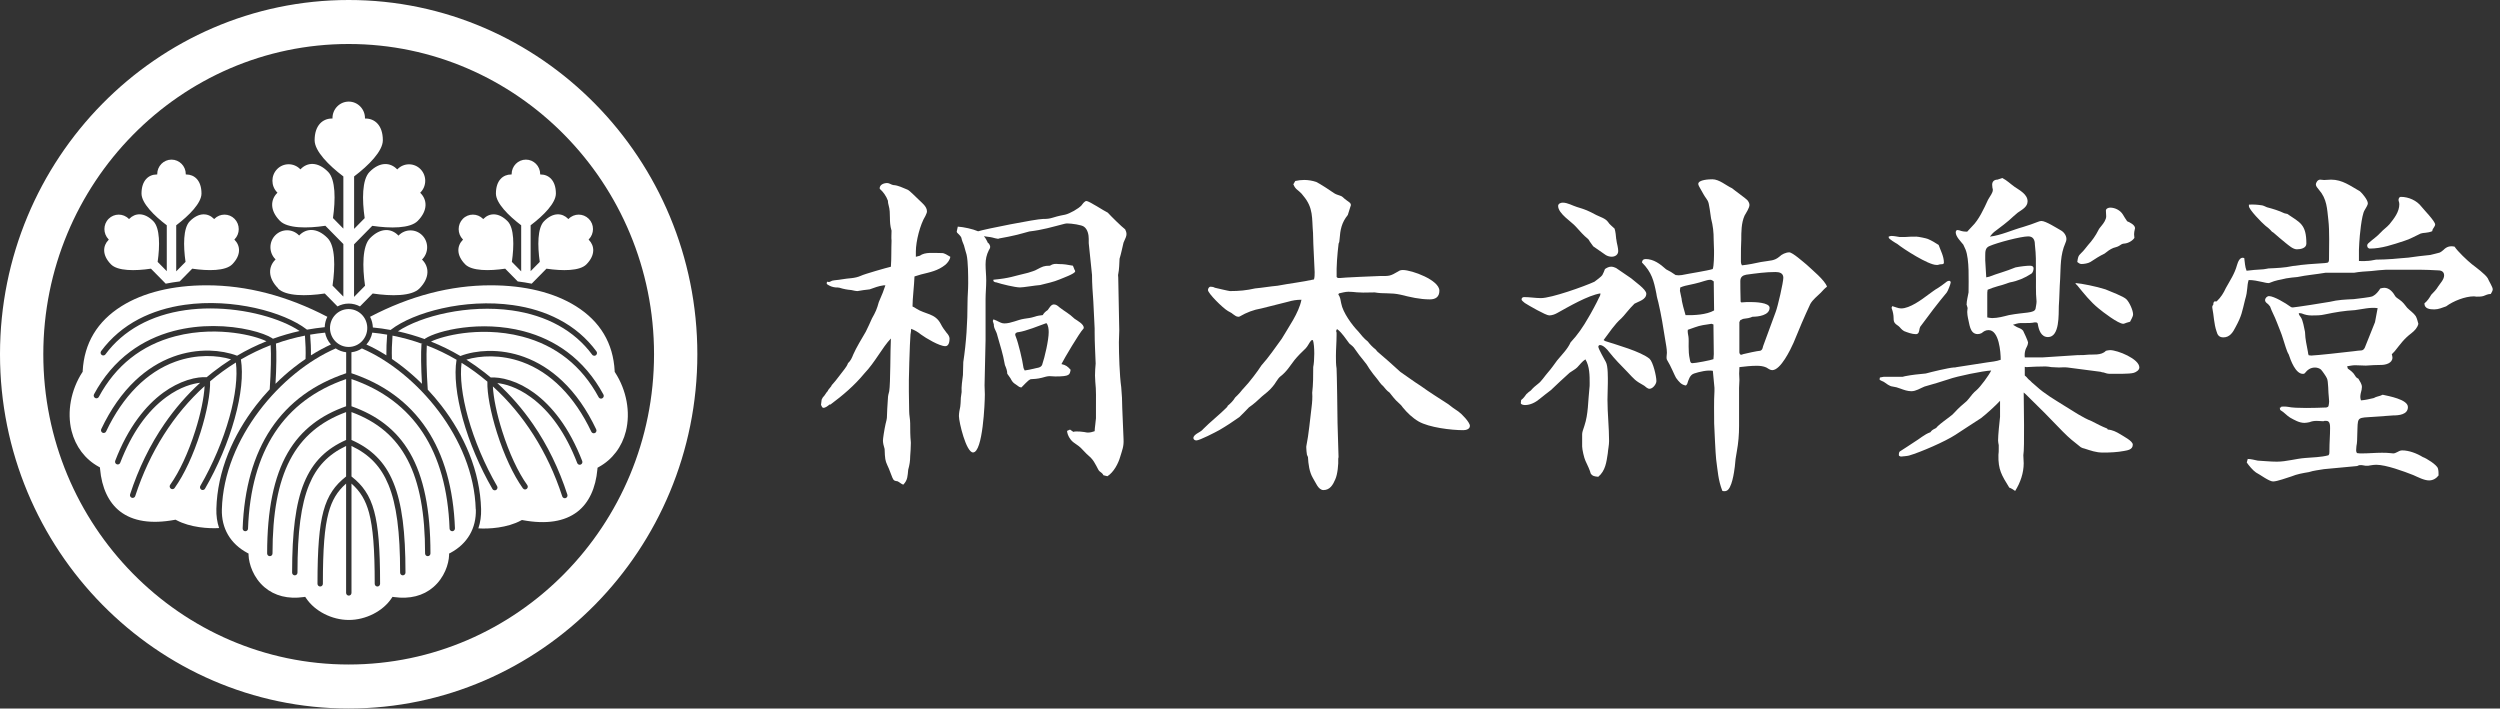 <svg width="247" height="70" viewBox="0 0 247 70" fill="none" xmlns="http://www.w3.org/2000/svg">
<rect x="0" y="0" width="247" height="70" fill="#333333" stroke="none"/>
<path d="M81.186 39.473L81.286 39.275C81.416 39.143 81.51 39.011 81.611 38.849C81.64 38.783 81.711 38.718 81.77 38.651L81.835 38.52L82.13 38.154C82.159 38.052 82.23 37.986 82.289 37.926C82.578 37.626 83.163 36.805 83.458 36.445C83.588 36.277 83.717 36.079 83.782 35.881C84.042 35.653 84.172 35.354 84.302 35.024C84.591 34.364 85.146 33.441 85.535 32.781C85.765 32.319 85.96 31.894 86.149 31.462C86.503 30.838 86.639 30.539 86.828 29.843C86.957 29.543 87.087 29.22 87.217 28.92C87.317 28.686 87.377 28.422 87.477 28.194H87.282C86.798 28.26 86.373 28.428 85.919 28.59C85.529 28.626 85.104 28.692 84.721 28.758C84.526 28.758 84.302 28.692 84.107 28.656C83.717 28.626 83.328 28.554 82.938 28.428C82.844 28.398 82.649 28.398 82.549 28.398C82.224 28.362 81.994 28.266 81.734 28.098C81.734 28.062 81.669 28.032 81.669 27.996C81.669 27.93 81.705 27.894 81.734 27.828C81.77 27.828 81.835 27.864 81.894 27.864C81.994 27.864 82.124 27.762 82.218 27.732C82.508 27.666 82.832 27.666 83.157 27.601C83.835 27.469 84.42 27.535 85.069 27.241C85.394 27.079 87.601 26.449 88.02 26.353C88.085 25.496 88.049 24.638 88.085 23.781C88.049 23.451 88.085 23.121 88.085 22.791C87.79 21.838 88.049 21.142 87.79 20.255C87.754 20.123 87.725 19.991 87.725 19.829C87.565 19.368 87.235 18.942 87.011 18.744C86.946 18.708 86.91 18.642 86.91 18.612C86.91 18.252 87.3 18.084 87.66 18.084C87.855 18.084 88.049 18.246 88.244 18.282C88.793 18.318 89.153 18.546 89.672 18.744C89.903 18.846 90.546 19.536 90.776 19.733C91.065 20.027 91.585 20.393 91.585 20.885C91.585 21.047 91.484 21.178 91.425 21.346C90.906 22.174 90.487 23.853 90.487 24.842V25.37L90.876 25.268C91.396 24.872 92.269 25.004 93.084 25.004C93.308 25.004 93.603 25.202 93.827 25.334L93.892 25.37C93.857 25.664 93.632 25.963 93.402 26.161C92.659 26.755 91.909 26.887 91 27.115C90.805 27.181 90.581 27.247 90.351 27.313C90.322 28.17 90.156 29.519 90.156 30.281C90.286 30.347 90.381 30.383 90.51 30.479C91.419 31.072 92.393 30.94 92.942 31.996C93.107 32.325 93.296 32.589 93.526 32.883C93.656 33.015 93.816 33.249 93.816 33.441C93.816 33.741 93.751 34.202 93.396 34.202C92.812 34.202 91.484 33.411 90.994 33.051C90.67 32.787 90.381 32.625 90.021 32.487C90.021 32.685 89.991 32.853 89.956 33.051C89.891 33.675 89.761 37.896 89.796 38.688C89.796 39.413 89.826 39.875 89.826 40.636C89.826 41.032 89.926 41.428 89.926 41.824C89.926 42.447 89.926 43.077 89.991 43.7V43.802C89.991 44.228 89.956 44.66 89.926 45.086C89.926 45.547 89.861 45.943 89.731 46.405C89.666 46.998 89.696 47.43 89.242 47.886C89.141 47.856 89.047 47.784 88.952 47.724C88.887 47.658 88.787 47.622 88.693 47.556C88.563 47.526 88.398 47.526 88.303 47.424C88.238 47.358 88.108 47.094 88.014 46.8C87.884 46.435 87.754 46.141 87.66 45.943C87.465 45.517 87.43 45.319 87.4 44.36C87.3 44.06 87.235 43.736 87.235 43.532C87.235 43.329 87.365 42.477 87.495 41.883C87.559 41.656 87.624 41.356 87.624 41.29C87.624 40.96 87.689 39.839 87.725 39.377C87.725 39.143 87.79 38.879 87.855 38.651C87.984 37.896 87.955 34.598 88.02 33.441C87.146 34.364 86.462 35.785 85.394 36.901C84.42 38.088 83.251 39.077 82.053 39.965H81.959C81.799 40.097 81.569 40.294 81.345 40.294C81.245 40.294 81.186 40.163 81.115 40.001L81.18 39.473H81.186ZM94.624 22.39C95.208 22.426 96.117 22.624 96.636 22.852C97.351 22.624 102.379 21.634 103.028 21.634C104.002 21.634 103.807 21.472 105.235 21.209C105.69 21.107 106.563 20.615 106.858 20.285C106.959 20.153 107.154 19.859 107.342 19.859C107.602 19.859 109.095 20.849 109.449 21.011C109.774 21.37 110.813 22.396 111.167 22.66C111.232 22.791 111.297 22.959 111.297 23.121C111.297 23.319 111.232 23.481 111.002 23.979C110.872 24.506 110.777 25.034 110.612 25.562C110.583 26.059 110.583 26.587 110.482 27.079C110.447 27.181 110.482 27.307 110.482 27.409L110.583 32.649C110.583 33.045 110.547 33.441 110.547 33.801C110.547 34.952 110.612 37.129 110.777 38.25C110.842 38.945 110.878 39.635 110.878 40.294L111.007 43.395C111.043 44.12 110.878 44.45 110.683 45.109C110.488 45.805 110.034 46.657 109.414 47.052L109.024 46.956C108.924 46.758 108.8 46.693 108.635 46.561C108.476 46.459 108.245 45.703 107.761 45.211C107.502 44.984 107.207 44.714 106.982 44.456C106.723 44.156 106.434 43.958 106.138 43.76C105.784 43.532 105.46 43.035 105.424 42.573L105.719 42.441L106.044 42.669C106.304 42.567 107.112 42.669 107.407 42.735H107.537C107.732 42.735 107.956 42.669 108.151 42.603C108.151 42.339 108.281 41.482 108.281 41.32V40.235C108.281 39.407 108.31 38.556 108.216 37.728C108.216 37.53 108.186 37.302 108.186 37.105C108.186 36.709 108.216 36.313 108.251 35.917C108.216 34.892 108.151 33.873 108.151 32.883V32.457C108.151 32.289 108.051 30.215 108.021 29.789C107.956 28.896 107.891 28.038 107.891 27.151C107.891 27.055 107.856 26.953 107.856 26.821L107.567 24.021V23.595C107.567 23.199 107.466 22.672 107.112 22.408C106.888 22.21 105.814 22.078 105.489 22.078C105.389 22.078 105.259 22.078 105.165 22.114C103.866 22.444 103.058 22.708 101.694 22.869C100.626 23.169 100.006 23.331 98.873 23.529C98.808 23.529 98.714 23.559 98.614 23.595C98.419 23.559 98.224 23.529 98.029 23.463C97.77 23.397 97.475 23.397 97.215 23.331C97.345 23.493 97.445 23.661 97.54 23.859C97.569 23.961 97.604 24.021 97.699 24.057C97.764 24.153 97.829 24.285 97.829 24.387C97.829 24.518 97.764 24.614 97.699 24.716C97.469 25.178 97.374 25.604 97.374 26.131C97.374 26.659 97.439 27.187 97.439 27.714C97.439 28.338 97.374 28.968 97.374 29.561V33.585L97.274 38.07C97.274 38.37 97.303 38.663 97.303 38.963C97.303 39.785 97.109 44.702 96.135 44.702C95.456 44.702 94.742 41.704 94.742 41.11C94.742 40.81 94.807 40.486 94.872 40.187C94.872 40.085 94.907 39.959 94.907 39.827C94.907 39.461 94.943 39.101 95.008 38.736C94.972 38.178 95.073 37.614 95.138 37.056C95.138 36.631 95.173 36.199 95.173 35.773C95.468 33.831 95.592 31.852 95.592 29.873C95.592 29.25 95.657 28.656 95.657 28.026C95.657 27.301 95.657 25.85 95.498 25.16C95.397 24.866 95.338 24.566 95.238 24.237C95.138 24.003 95.043 23.775 94.978 23.475C94.913 23.313 94.689 23.115 94.559 22.983L94.524 22.881L94.624 22.42V22.39ZM98.549 31.726C98.773 31.828 98.968 31.954 99.227 31.954C99.906 31.954 100.526 31.594 101.205 31.492C101.624 31.426 101.789 31.426 102.214 31.294C102.503 31.192 102.763 31.162 103.022 31.132C103.152 30.898 103.317 30.767 103.512 30.635C103.671 30.437 103.837 30.077 104.126 30.077C104.321 30.077 104.515 30.209 104.645 30.341C105.23 30.802 105.584 30.934 106.168 31.492C106.457 31.69 107.077 32.02 107.077 32.38C107.077 32.445 107.047 32.481 107.012 32.511C106.658 32.871 105.129 35.444 104.87 35.971C105.324 36.073 105.483 36.205 105.778 36.535C105.684 37.027 105.714 37.194 104.256 37.194C104.061 37.194 103.902 37.164 103.701 37.164C103.5 37.164 103.247 37.23 102.922 37.326C102.532 37.428 102.078 37.458 101.919 37.458C101.724 37.458 101.624 37.554 100.915 38.28C100.85 38.28 100.75 38.25 100.685 38.214C100.266 37.884 100.101 37.914 99.841 37.386C99.741 37.218 99.617 37.087 99.517 36.925C99.517 36.631 99.416 36.367 99.286 36.067C99.062 34.814 98.867 34.352 98.543 33.165C98.507 32.967 98.413 32.769 98.319 32.571C98.224 32.373 98.189 32.242 98.189 32.044C98.153 31.942 98.124 31.816 98.088 31.714L98.153 31.552C98.283 31.618 98.413 31.648 98.543 31.714L98.549 31.726ZM101.6 26.941C101.889 26.839 102.214 26.773 102.473 26.611C102.993 26.347 103.123 26.251 103.736 26.251C104.032 26.053 104.256 26.053 104.61 26.089C105.165 26.089 105.454 26.155 106.003 26.251C106.068 26.383 106.103 26.515 106.162 26.647C106.197 26.683 106.227 26.749 106.227 26.809C106.227 27.043 104.929 27.499 104.704 27.601C104.091 27.864 103.406 27.996 102.757 28.164C102.273 28.194 101.134 28.398 100.78 28.398C100.296 28.398 98.932 28.068 98.442 27.9C98.342 27.9 98.118 27.834 98.147 27.702V27.637C99.835 27.475 100.03 27.307 101.588 26.947L101.6 26.941ZM102.09 36.439C102.385 36.337 102.833 36.373 102.963 36.043C103.223 35.288 103.612 33.603 103.612 32.811C103.612 32.547 103.577 32.122 103.382 31.924C102.668 32.188 101.34 32.715 100.656 32.811C100.526 32.811 100.302 32.877 100.302 33.045C100.302 33.111 100.331 33.207 100.366 33.273C100.626 33.932 101.016 35.581 101.11 36.271C101.11 36.403 101.21 36.499 101.24 36.601C101.535 36.571 101.789 36.499 102.084 36.439H102.09Z" fill="white"/>
<path d="M118.822 42.441C119.601 41.65 120.474 40.99 121.253 40.199L121.289 40.097C121.418 40.001 121.548 39.869 121.678 39.737C121.808 39.605 121.938 39.437 122.032 39.275C122.192 39.107 122.386 38.946 122.516 38.778C122.675 38.58 122.805 38.418 122.971 38.25C123.39 37.824 124.299 36.637 124.623 36.109C125.367 35.282 125.986 34.358 126.636 33.471C127.285 32.35 128.324 30.934 128.583 29.615C128.093 29.615 127.71 29.681 127.255 29.813L124.629 30.473C123.85 30.605 123.165 30.869 122.487 31.264C122.457 31.294 122.386 31.294 122.327 31.294C122.133 31.294 121.973 31.132 121.808 31.03C121.678 30.899 121.483 30.833 121.324 30.731C120.805 30.431 119.347 28.98 119.347 28.656C119.347 28.524 119.447 28.326 119.607 28.326C119.766 28.326 119.896 28.356 120.026 28.428C120.155 28.458 121.418 28.758 121.519 28.758C122.428 28.758 123.142 28.692 124.015 28.494C124.759 28.428 125.473 28.296 126.222 28.23C127.421 28.002 128.625 27.87 129.823 27.607C129.888 27.379 129.888 27.145 129.888 26.881L129.758 24.111L129.728 23.026C129.598 21.544 129.793 20.555 128.754 19.332L128.595 19.134C128.436 18.966 128.27 18.834 128.076 18.672C127.946 18.54 127.845 18.372 127.781 18.21L127.975 17.881C128.27 17.815 128.56 17.779 128.849 17.779C129.238 17.779 129.657 17.845 130.047 17.977C130.342 18.109 131.505 18.864 131.829 19.098C131.989 19.2 132.183 19.26 132.384 19.326C132.484 19.362 132.579 19.392 132.644 19.458C132.939 19.752 133.257 19.919 133.387 20.051C133.488 20.183 133.488 20.279 133.423 20.411L133.163 21.239C132.549 21.994 132.419 22.69 132.349 23.643C132.349 23.745 132.319 23.805 132.319 23.907L132.254 24.069C132.124 25.154 132.03 26.276 132.059 27.367C132.124 27.433 132.154 27.469 132.254 27.469H132.384C132.419 27.433 136.114 27.271 136.309 27.271C137.283 27.271 137.318 27.301 138.156 26.809C138.286 26.707 138.451 26.677 138.61 26.677C139.484 26.677 142.211 27.667 142.211 28.722C142.211 29.346 141.821 29.579 141.272 29.579C140.269 29.579 139.325 29.352 138.386 29.118C137.383 28.89 136.698 29.052 135.825 28.89C133.812 28.956 133.977 28.824 133.228 28.824C132.903 28.824 132.579 28.926 132.29 28.986L132.225 29.088C132.419 29.352 132.449 29.645 132.514 29.981C132.673 30.869 133.582 32.122 134.202 32.751C134.497 33.111 134.751 33.441 135.14 33.741C135.364 34.041 135.624 34.304 135.919 34.532C135.984 34.598 136.02 34.664 136.079 34.73C136.858 35.39 137.601 36.049 138.351 36.739C139.029 37.201 139.679 37.692 140.363 38.124C141.272 38.784 142.181 39.341 143.09 39.935C143.414 40.199 143.739 40.433 144.093 40.66C144.388 40.858 145.226 41.716 145.226 42.075C145.226 42.405 144.837 42.501 144.577 42.501C143.379 42.501 141.201 42.237 140.163 41.644C139.549 41.284 139.029 40.786 138.575 40.229C138.475 40.061 138.315 39.929 138.185 39.803C137.831 39.503 137.572 39.143 137.277 38.778C137.017 38.61 136.858 38.382 136.663 38.154C136.374 37.926 136.208 37.596 135.949 37.297C135.884 37.231 135.494 36.739 135.299 36.439C135.105 36.109 134.945 35.875 134.745 35.648C134.42 35.252 134.16 34.922 133.871 34.496C133.741 34.268 133.517 34.1 133.316 33.939C132.927 33.441 132.602 32.883 132.118 32.523C132.053 32.553 132.018 32.626 132.018 32.685C132.018 32.745 132.018 32.817 132.053 32.853V33.117C132.053 33.813 131.989 34.502 131.989 35.162C131.989 35.588 131.989 36.019 132.053 36.415C132.083 36.745 132.148 41.194 132.148 41.788L132.248 45.152L132.219 45.319C132.248 45.847 132.154 46.867 131.924 47.364C131.699 47.892 131.404 48.419 130.755 48.419C130.236 48.419 129.976 47.628 129.716 47.232C129.362 46.639 129.262 45.847 129.227 45.158C129.197 45.092 129.162 44.996 129.126 44.93C129.097 44.702 129.061 44.468 129.061 44.24V44.108C129.321 42.825 129.415 41.536 129.581 40.253C129.646 39.755 129.681 39.263 129.646 38.802C129.746 37.974 129.746 37.087 129.746 36.265C129.876 35.672 129.905 34.191 129.716 33.597L129.551 33.627C129.327 33.891 129.227 34.184 129.002 34.418C128.648 34.748 128.188 35.21 127.899 35.57C127.444 36.163 127.12 36.721 126.506 37.189C126.211 37.416 125.986 37.944 125.727 38.208C125.432 38.574 125.048 38.868 124.688 39.161C124.269 39.557 123.874 39.923 123.39 40.253C123.095 40.583 122.776 40.876 122.451 41.206C121.802 41.668 121.153 42.093 120.474 42.489C120.12 42.687 118.527 43.515 118.202 43.515C118.043 43.515 117.907 43.413 117.907 43.281C117.907 43.083 118.102 42.951 118.231 42.855C118.426 42.723 118.65 42.627 118.816 42.459L118.822 42.441Z" fill="white"/>
<path d="M150.857 38.91C150.957 38.778 151.116 38.682 151.246 38.58C151.47 38.316 151.701 38.118 151.96 37.92C152.285 37.692 152.639 37.129 152.934 36.799C153.259 36.439 153.548 36.007 153.843 35.612C154.297 35.054 154.882 34.49 155.171 33.831C155.855 33.105 156.44 32.248 156.924 31.39C157.118 31.09 157.862 29.711 157.962 29.448C158.063 29.28 158.122 29.184 158.122 28.986C156.888 29.184 154.976 30.305 153.837 30.935C153.607 31.067 153.318 31.162 153.058 31.162C152.733 31.162 151.016 30.173 150.656 29.939C150.556 29.837 150.331 29.711 150.331 29.579C150.331 29.412 150.461 29.352 150.591 29.352C151.146 29.352 151.695 29.453 152.243 29.453C153.282 29.453 156.528 28.296 157.532 27.834C157.661 27.739 158.246 27.307 158.311 27.175C158.411 26.977 158.505 26.779 158.57 26.581C158.765 26.449 158.96 26.348 159.184 26.348C159.343 26.348 159.538 26.413 159.668 26.479C159.798 26.545 160.837 27.301 161.161 27.499C161.486 27.799 162.654 28.584 162.654 29.016C162.654 29.609 161.905 29.771 161.486 30.005C160.937 30.533 160.447 31.222 160.187 31.456C159.509 32.05 158.989 32.871 158.435 33.597L158.594 33.699C159.697 34.059 162.1 34.724 162.973 35.444C163.327 35.773 163.652 37.159 163.652 37.65C163.652 37.95 163.298 38.412 162.973 38.412C162.778 38.412 162.583 38.214 162.454 38.112C161.515 37.584 161.515 37.518 160.766 36.727C160.152 36.103 159.532 35.474 158.983 34.778C158.789 34.514 158.399 34.089 158.074 34.089C157.974 34.089 157.915 34.191 157.915 34.251C157.915 34.478 158.529 35.504 158.659 35.767C158.883 36.163 158.854 37.35 158.854 37.842C158.854 38.406 158.818 38.934 158.818 39.491C158.818 40.84 158.977 42.225 158.977 43.581C158.977 43.976 158.877 44.402 158.848 44.798C158.718 45.655 158.617 46.513 157.909 47.106C157.555 47.076 157.325 47.041 157.16 46.777C157.13 46.579 156.806 45.853 156.64 45.523C156.511 45.26 156.316 44.402 156.316 44.108V42.921C156.316 42.723 156.381 42.525 156.54 42.064C156.93 40.912 156.894 39.623 157.03 38.406C157.059 38.238 157.059 38.04 157.059 37.878C157.059 37.117 157.059 36.199 156.64 35.504C156.316 35.702 156.091 36.031 155.832 36.295C155.637 36.493 155.312 36.655 155.082 36.823C154.468 37.38 153.849 37.944 153.235 38.538C152.845 38.838 152.456 39.131 152.102 39.425C151.712 39.755 151.193 40.019 150.674 40.019C150.573 40.019 150.255 39.989 150.255 39.821L150.29 39.521C150.514 39.359 150.68 39.125 150.839 38.898L150.857 38.91ZM159.686 23.613C159.721 23.847 159.751 24.075 159.816 24.309C159.845 24.471 159.88 24.639 159.88 24.8C159.88 25.16 159.591 25.364 159.231 25.364C159.036 25.364 158.806 25.298 158.647 25.196C158.228 24.902 157.838 24.639 157.413 24.339C157.284 24.177 157.183 24.009 157.059 23.847C157.024 23.745 156.959 23.685 156.9 23.613C156.446 23.253 156.086 22.822 155.696 22.396C155.307 21.934 153.943 21.113 153.943 20.351C153.943 20.117 154.203 20.021 154.398 20.021C154.882 20.021 155.371 20.321 155.79 20.447C156.664 20.711 156.894 20.807 157.703 21.239C158.092 21.436 158.612 21.569 158.871 21.928C159.031 22.192 159.29 22.354 159.52 22.588C159.621 22.918 159.65 23.277 159.68 23.607L159.686 23.613ZM162.572 25.592C163.386 25.592 164.029 26.084 164.614 26.611C164.938 26.773 165.228 26.941 165.552 27.175C165.747 27.211 165.977 27.211 166.166 27.175C166.945 27.013 168.698 26.749 169.217 26.581C169.347 26.252 169.347 25.166 169.347 24.77C169.347 24.411 169.312 24.081 169.312 23.715C169.312 22.924 169.247 22.33 169.052 21.575C168.828 19.991 168.828 19.962 168.568 19.596C168.438 19.434 168.214 19.038 168.049 18.738C167.889 18.474 167.789 18.276 167.789 18.175C167.789 17.749 168.893 17.713 169.182 17.713C169.866 17.713 170.545 18.337 171.129 18.6C171.354 18.798 172.558 19.656 172.652 19.788C172.752 19.919 172.847 20.087 172.847 20.249C172.847 20.543 172.493 21.071 172.363 21.305C172.038 22.03 172.038 22.918 172.038 23.679C172.003 24.273 172.003 24.83 172.003 25.424V25.886C172.003 25.988 172.038 26.114 172.103 26.215C172.752 26.15 173.366 26.018 173.986 25.886C174.989 25.718 175.284 25.784 175.804 25.358C176.028 25.124 176.453 24.932 176.777 24.932C177.102 24.932 178.17 25.886 178.495 26.15C179.014 26.641 180.313 27.697 180.507 28.326C180.277 28.488 180.082 28.722 179.894 28.92C179.539 29.28 179.114 29.579 178.855 30.041C178.271 31.294 177.722 32.578 177.202 33.867C176.907 34.526 175.933 36.571 175.095 36.571C174.901 36.571 174.676 36.409 174.511 36.307C174.216 36.175 173.897 36.139 173.573 36.139C172.988 36.139 172.44 36.205 171.855 36.271C171.82 36.697 171.82 37.129 171.855 37.554C171.855 37.818 171.82 38.052 171.82 38.316V42.076C171.82 42.933 171.755 43.755 171.596 44.612C171.495 45.11 171.436 45.601 171.401 46.093C171.336 46.621 171.106 48.336 170.557 48.498C170.492 48.528 170.427 48.528 170.362 48.528C170.297 48.528 170.232 48.528 170.167 48.498C169.748 47.412 169.713 46.519 169.554 45.367C169.489 44.81 169.394 42.597 169.359 41.842C169.359 40.756 169.323 39.701 169.388 38.646V38.316L169.229 36.637C168.71 36.535 167.866 36.739 167.382 36.901C166.957 37.033 166.827 37.524 166.697 37.926C166.668 37.992 166.597 38.058 166.567 38.088C166.113 38.022 165.888 37.728 165.593 37.333C165.464 37.135 165.074 36.145 164.72 35.588C164.655 35.486 164.655 35.39 164.655 35.288C164.655 35.12 164.69 34.988 164.69 34.862C164.69 34.436 164.59 34.005 164.525 33.579C164.33 32.356 164.136 31.108 163.846 29.885C163.782 29.621 163.687 29.322 163.652 29.028C163.392 27.709 163.197 26.917 162.223 25.928C162.259 25.7 162.353 25.598 162.578 25.598L162.572 25.592ZM166.142 29.483C166.142 29.783 166.431 30.803 166.532 31.133C167.376 31.162 168.609 31.096 169.353 30.671L169.317 27.805C169.217 27.739 169.123 27.643 168.993 27.643C168.763 27.643 168.574 27.709 168.344 27.775C167.759 27.972 167.11 28.104 166.496 28.236C166.337 28.272 166.172 28.338 166.007 28.404L165.977 28.734L166.136 29.489L166.142 29.483ZM169.323 34.988L169.288 32.056L169.093 31.99C168.834 32.02 168.538 32.092 168.249 32.122C167.665 32.224 167.275 32.422 166.756 32.584C166.721 32.811 166.786 33.045 166.821 33.279C166.886 33.741 166.756 34.664 166.951 35.486C166.986 35.648 166.986 35.882 167.211 35.882C167.506 35.882 169.058 35.588 169.288 35.486L169.323 34.988ZM172.05 29.879C172.375 29.843 172.664 29.843 172.988 29.843C173.342 29.843 174.836 29.879 174.836 30.407C174.836 31.162 173.703 31.294 173.148 31.294C172.853 31.426 172.593 31.462 172.304 31.492C172.174 31.492 172.08 31.594 171.95 31.624L171.849 31.822V34.82C171.849 34.922 171.95 35.054 172.009 35.054C172.044 35.054 172.168 35.018 172.233 34.988C172.463 34.922 173.691 34.658 173.885 34.658C173.986 34.658 174.116 34.526 174.145 34.394C174.181 34.263 174.21 34.131 174.245 34.065L175.444 30.803C175.638 30.311 176.193 27.901 176.193 27.439C176.193 26.977 175.804 26.875 175.414 26.875C174.44 26.875 173.502 27.007 172.528 27.139C172.174 27.205 171.944 27.373 171.944 27.763C171.944 28.422 171.944 28.488 171.973 29.807L172.038 29.873L172.05 29.879Z" fill="white"/>
<path d="M186.084 37.231H187.967L188.227 37.165C188.905 37.033 189.555 36.967 190.269 36.901C190.853 36.739 192.506 36.343 193.025 36.307C193.125 36.307 193.22 36.307 193.32 36.271L196.306 35.809C196.761 35.743 197.215 35.708 197.67 35.546C197.67 34.79 197.51 32.614 196.472 32.614C196.176 32.614 195.982 32.745 195.793 32.907C195.663 32.973 195.533 33.009 195.403 33.009C194.589 33.009 194.589 31.954 194.43 31.396C194.4 31.228 194.365 31.037 194.365 30.869V30.767C194.365 30.635 194.4 30.539 194.4 30.437C194.4 30.371 194.335 30.269 194.335 30.173C194.3 30.173 194.3 30.143 194.3 30.107C194.3 29.711 194.43 29.28 194.494 28.884V28.818C194.494 27.697 194.589 25.652 194.199 24.663C194.134 24.501 194.04 24.333 193.975 24.171C193.715 23.841 193.226 23.379 193.226 22.953C193.226 22.852 193.29 22.726 193.385 22.726C193.45 22.726 193.515 22.756 193.58 22.756C193.839 22.858 194.064 22.888 194.359 22.888C194.489 22.726 194.683 22.558 194.849 22.36C195.498 21.736 196.017 20.615 196.407 19.758C196.436 19.692 196.472 19.662 196.501 19.596C196.631 19.368 196.891 19.038 196.891 18.774C196.891 18.708 196.891 18.642 196.855 18.576C196.855 18.474 196.826 18.378 196.826 18.247C196.826 17.917 197.05 17.749 197.345 17.749L197.829 17.587C198.283 17.815 198.643 18.18 199.062 18.474C199.546 18.804 200.325 19.2 200.325 19.89C200.325 20.447 199.771 20.717 199.352 21.011C199.222 21.113 199.092 21.245 198.933 21.37C198.348 21.934 197.67 22.426 197.02 22.918C196.926 22.983 196.826 23.115 196.731 23.217L196.601 23.379C197.705 23.247 198.809 22.72 199.877 22.426C200.396 22.264 200.916 22.096 201.4 21.898C201.5 21.862 201.594 21.832 201.695 21.832C202.114 21.832 203.188 22.522 203.607 22.756C203.902 22.918 204.162 23.253 204.162 23.613C204.162 23.781 204.097 23.913 204.061 24.009C203.542 25.196 203.607 26.317 203.542 27.571C203.477 28.458 203.477 29.352 203.412 30.239C203.383 31.03 203.512 33.303 202.344 33.303C201.665 33.303 201.435 32.614 201.341 32.05C201.341 31.918 201.246 31.852 201.146 31.852H201.016C200.727 31.918 200.402 31.918 200.078 31.918H199.623C199.399 31.918 199.104 32.02 198.88 32.086L199.269 32.314C199.499 32.416 199.723 32.476 199.883 32.673C199.948 32.775 200.373 33.729 200.373 33.825C200.373 34.053 200.243 34.286 200.142 34.484C200.048 34.748 200.013 35.012 200.048 35.312H201.801L205.307 35.084H205.501C205.732 35.084 205.956 35.084 206.151 35.054C206.764 34.988 207.608 35.156 208.063 34.658C208.193 34.628 208.358 34.592 208.482 34.592C209.196 34.592 211.368 35.45 211.368 36.307C211.368 36.571 211.043 36.769 210.819 36.835C210.4 36.967 208.972 36.931 208.417 36.931C208.222 36.931 208.027 36.865 207.833 36.799C207.732 36.799 207.638 36.769 207.537 36.733L204.262 36.307C203.967 36.271 203.678 36.307 203.418 36.307C203.158 36.307 202.899 36.271 202.674 36.271C202.48 36.241 202.285 36.205 202.09 36.205C201.441 36.205 200.821 36.235 200.207 36.271L200.048 36.241V37.099C200.178 37.201 200.272 37.297 200.373 37.428C200.438 37.494 200.502 37.56 200.567 37.596C200.632 37.662 200.697 37.728 200.762 37.794C200.892 37.926 201.057 38.022 201.181 38.154C201.996 38.91 203.028 39.503 203.973 40.097C204.846 40.624 205.726 41.248 206.664 41.614C207.183 41.878 207.667 42.142 208.187 42.339L208.252 42.441C208.706 42.471 209.096 42.669 209.485 42.903C209.78 43.101 210.719 43.563 210.719 43.928C210.719 44.42 210.229 44.486 209.875 44.552C209.19 44.684 208.446 44.714 207.762 44.714C207.077 44.714 206.564 44.516 205.944 44.318C205.814 44.288 205.684 44.252 205.584 44.186C204.805 43.563 204.516 43.359 203.802 42.639C202.604 41.386 201.4 40.169 200.137 38.946L199.942 38.778C199.942 39.803 200.042 44.252 199.906 44.978C199.906 45.242 199.942 45.505 199.942 45.769C199.942 46.723 199.617 47.682 199.098 48.504C198.903 48.372 198.708 48.24 198.514 48.174C197.77 46.956 197.41 46.423 197.445 44.942C197.475 44.744 197.475 44.546 197.475 44.348V43.982C197.445 43.82 197.41 43.653 197.41 43.521C197.41 42.993 197.54 41.77 197.605 41.182V39.599C197.15 40.091 196.241 40.918 195.722 41.314C194.878 41.872 194.034 42.399 193.19 42.963C192.181 43.623 189.749 44.678 188.616 45.008C188.357 45.074 188.061 45.074 187.802 45.11L187.642 45.044L187.607 44.978C187.607 44.846 187.607 44.648 187.737 44.582C188.061 44.384 188.805 43.886 189.1 43.694C189.655 43.365 190.139 42.903 190.723 42.705C190.853 42.507 190.983 42.441 191.178 42.345C191.278 42.309 191.372 42.213 191.437 42.117C191.791 41.788 192.216 41.494 192.606 41.194C192.801 41.062 192.995 40.894 193.161 40.696C193.515 40.301 193.904 39.971 194.329 39.611C194.394 39.545 194.459 39.443 194.524 39.383C194.754 39.083 194.978 38.79 195.273 38.556C195.663 38.226 196.507 37.075 196.731 36.607C195.917 36.643 193.355 37.171 192.547 37.464C191.768 37.728 190.959 37.956 190.145 38.19C189.726 38.358 189.301 38.652 188.846 38.652C188.457 38.652 188.103 38.52 187.743 38.388C187.483 38.286 187.253 38.226 186.993 38.19C186.669 38.16 186.379 37.896 186.12 37.728C186.025 37.698 185.925 37.626 185.831 37.596C185.766 37.56 185.701 37.53 185.701 37.464L185.736 37.297L186.09 37.231H186.084ZM186.899 23.313C187.158 23.313 187.418 23.379 187.678 23.415H188.233C188.622 23.379 188.976 23.379 189.336 23.379C189.531 23.379 190.31 23.541 190.469 23.607C190.859 23.775 191.184 23.967 191.538 24.201C191.732 24.758 192.057 25.322 192.057 25.946C192.057 26.108 191.898 26.108 191.762 26.108C191.662 26.108 191.567 26.143 191.467 26.174H191.307C190.528 26.174 188.097 24.627 187.448 24.099C187.318 24.033 186.604 23.601 186.604 23.475V23.373C186.704 23.343 186.798 23.307 186.893 23.307L186.899 23.313ZM187.837 30.473C188.681 30.473 189.85 29.615 190.499 29.124C190.824 28.896 191.148 28.632 191.502 28.434C191.732 28.302 191.921 28.134 192.151 27.972C192.281 27.87 192.411 27.744 192.57 27.744C192.671 27.744 192.73 27.811 192.73 27.906C192.73 28.038 192.435 28.794 192.34 28.896C191.431 29.987 190.558 31.138 189.714 32.29C189.679 32.356 189.679 32.422 189.649 32.488C189.614 32.715 189.584 33.015 189.295 33.015C188.905 33.015 188.48 32.853 188.126 32.715C187.997 32.649 187.902 32.553 187.802 32.452C187.672 32.284 187.507 32.152 187.312 32.026C187.117 31.858 187.088 31.696 187.088 31.432C187.088 31.138 187.023 30.809 186.928 30.545C186.893 30.479 186.893 30.443 186.893 30.377L186.958 30.245C187.217 30.311 187.542 30.473 187.831 30.473H187.837ZM196.536 27.337C196.956 27.175 197.351 27.043 197.77 26.911C197.994 26.845 198.838 26.551 199.133 26.419C199.653 26.317 200.237 26.252 200.562 26.252C200.756 26.252 200.916 26.317 200.916 26.515C200.916 26.677 200.851 26.941 200.691 27.043C200.042 27.469 199.328 27.768 198.584 27.9C198.455 27.93 198.295 28.002 198.195 28.032C197.935 28.134 197.676 28.194 197.416 28.266C197.062 28.362 196.702 28.494 196.377 28.626C196.342 28.788 196.342 28.956 196.342 29.118V31.36C196.501 31.39 196.666 31.426 196.832 31.426C197.38 31.426 197.965 31.264 198.484 31.132C200.072 30.833 200.981 30.965 201.11 30.509C201.146 30.275 201.211 30.011 201.211 29.783C201.11 28.83 201.175 27.87 201.146 26.917C201.146 25.766 201.175 25.334 201.045 24.147C201.045 23.721 200.886 23.355 200.396 23.355C199.653 23.355 197.316 23.979 196.566 24.309C196.141 24.471 196.141 24.866 196.141 25.262V25.724L196.241 27.403L196.536 27.337ZM205.071 27.966C205.625 28.002 207.113 28.296 208.021 28.59C208.476 28.788 209.839 29.286 210.099 29.579C210.394 29.879 210.748 30.665 210.748 31.06C210.748 31.288 210.553 31.558 210.453 31.786C210.323 31.816 210.193 31.852 210.099 31.888C209.999 31.918 209.875 31.99 209.774 31.99C209.284 31.99 207.732 30.803 207.343 30.473C206.528 29.813 205.885 28.992 205.236 28.2C205.206 28.17 205.135 28.104 205.071 28.038V27.972V27.966ZM205.625 24.998C205.885 24.764 206.08 24.471 206.304 24.207C206.694 23.781 207.048 23.283 207.313 22.756C207.378 22.594 207.537 22.426 207.638 22.294C207.833 22.06 208.092 21.7 208.092 21.37C208.092 21.209 208.063 21.011 208.063 20.807C208.063 20.603 208.322 20.513 208.482 20.513C208.972 20.513 209.491 20.777 209.745 21.203C209.875 21.43 210.004 21.628 210.164 21.862C210.423 21.964 210.943 22.222 210.943 22.552C210.943 22.588 210.913 22.618 210.913 22.684C210.878 22.816 210.848 22.983 210.848 23.145C210.848 23.277 210.878 23.373 210.878 23.505C210.683 23.799 210.264 24.033 209.904 24.063C209.68 24.063 209.55 24.165 209.355 24.297C209.19 24.399 208.995 24.429 208.8 24.495C208.476 24.627 208.216 24.824 207.927 25.058C207.437 25.286 206.989 25.586 206.528 25.886C206.304 26.018 205.914 26.084 205.655 26.084C205.49 26.084 205.36 25.988 205.236 25.886C205.301 25.46 205.301 25.292 205.625 24.998Z" fill="white"/>
<path d="M218.781 29.777H219.005C219.424 29.381 219.689 28.95 219.914 28.458C220.333 27.702 220.787 27.043 221.017 26.185C221.118 25.855 221.312 25.328 221.732 25.496C221.796 25.921 221.796 26.353 221.962 26.749C222.446 26.683 222.965 26.647 223.455 26.617C223.679 26.617 223.909 26.551 224.134 26.521C224.948 26.485 225.727 26.455 226.5 26.287C227.574 26.125 228.613 26.059 229.681 25.993C229.782 25.993 229.841 25.957 229.941 25.957C230.106 25.921 230.106 25.724 230.106 25.562C230.106 24.44 230.171 22.827 230.041 21.736C229.911 20.615 229.911 19.661 229.103 18.738C229.003 18.606 228.808 18.408 228.808 18.246C228.808 18.012 229.003 17.748 229.233 17.748C229.363 17.748 229.492 17.785 229.622 17.785C229.847 17.785 230.077 17.748 230.307 17.748C231.44 17.748 232.219 18.372 233.163 18.9C233.394 19.098 233.942 19.757 233.942 20.087C233.942 20.285 233.718 20.579 233.618 20.777C233.323 21.238 233.128 23.349 233.098 23.973C233.098 24.206 233.063 24.434 233.063 24.662V25.784C233.293 25.784 233.517 25.814 233.748 25.784C234.072 25.784 234.432 25.718 234.757 25.652C235.306 25.652 235.825 25.622 236.38 25.586C236.899 25.55 237.419 25.484 237.938 25.454C238.652 25.352 239.396 25.256 240.11 25.19C240.434 25.124 240.724 25.028 241.019 24.962C241.184 24.896 241.278 24.8 241.408 24.698C241.733 24.368 242.057 24.272 242.512 24.368C242.807 24.83 243.781 25.753 244.235 26.113C244.625 26.413 245.563 27.103 245.793 27.498C245.894 27.762 246.283 28.356 246.283 28.584C246.283 28.752 246.153 28.913 246.088 29.045C245.829 29.045 245.598 29.147 245.374 29.243C245.179 29.309 244.92 29.309 244.69 29.309C244.589 29.309 244.495 29.279 244.43 29.279C243.551 29.279 242.388 29.741 241.674 30.269C241.284 30.401 240.93 30.569 240.505 30.569C240.051 30.569 239.531 30.503 239.531 29.975C239.821 29.741 240.015 29.447 240.21 29.117C240.47 28.854 240.7 28.626 240.895 28.296C241.089 28.002 241.479 27.606 241.479 27.211C241.479 26.851 241.219 26.713 240.895 26.713C240.281 26.683 239.661 26.647 239.012 26.647H235.766C235.247 26.683 234.763 26.713 234.273 26.779C233.689 26.815 233.14 26.845 232.585 26.947H229.764C228.82 27.109 227.917 27.175 226.972 27.372C226.612 27.402 226.258 27.438 225.869 27.504C225.09 27.702 224.995 27.636 224.181 27.966H224.116C223.921 27.966 223.726 27.9 223.532 27.864C223.077 27.762 222.623 27.666 222.168 27.666C221.973 28.26 222.103 28.686 221.814 29.609C221.519 30.796 221.49 31.192 220.876 32.313C220.616 32.841 220.291 33.333 219.672 33.333C219.253 33.333 219.087 33.105 218.993 32.739C218.733 31.984 218.733 31.192 218.574 30.401V30.299C218.574 30.233 218.639 30.131 218.674 30.101C218.674 29.933 218.704 29.837 218.804 29.771L218.781 29.777ZM222.062 45.343C222.387 45.343 222.747 45.445 223.071 45.511C223.685 45.541 224.334 45.613 224.954 45.613C225.892 45.613 226.837 45.313 227.775 45.247C228.524 45.181 229.298 45.181 230.047 44.983C230.148 44.882 230.147 44.756 230.147 44.618V44.456C230.147 43.73 230.212 43.035 230.212 42.309C230.212 42.045 230.212 41.584 229.852 41.584H229.658C229.622 41.614 229.557 41.614 229.492 41.614C229.298 41.614 229.103 41.584 228.908 41.584C228.619 41.584 228.424 41.614 228.164 41.715C228.005 41.745 227.84 41.781 227.681 41.781C227.161 41.781 226.671 41.488 226.252 41.254C225.928 41.056 225.668 40.726 225.314 40.528C225.249 40.462 225.249 40.33 225.249 40.264H225.379L225.349 40.198C225.45 40.168 225.544 40.168 225.644 40.168C225.774 40.168 225.904 40.168 226.063 40.198C226.807 40.366 228.885 40.3 229.699 40.264C229.829 40.264 229.959 40.264 230.053 40.133C230.088 39.965 230.118 39.803 230.118 39.671C230.118 39.509 230.088 39.377 230.088 39.245C230.024 38.849 230.053 37.632 229.894 37.368C229.829 37.2 229.439 36.643 229.309 36.511C229.15 36.379 228.92 36.313 228.725 36.313C228.271 36.313 227.976 36.541 227.716 36.87C227.651 36.937 227.586 36.937 227.521 36.937C226.807 36.937 226.317 35.617 226.128 35.024C225.898 34.664 225.739 33.968 225.574 33.507C225.414 32.949 225.155 32.385 224.96 31.858C224.7 31.168 224.476 30.838 224.281 30.275C224.216 30.209 224.151 30.113 224.086 30.047C223.956 29.945 223.791 29.849 223.791 29.651C223.791 29.453 223.986 29.255 224.181 29.255C224.665 29.255 225.869 29.981 226.258 30.275C226.323 30.341 226.418 30.377 226.518 30.377C226.683 30.377 229.894 29.885 230.183 29.819C230.991 29.621 231.741 29.591 232.55 29.555C232.939 29.489 234.173 29.393 234.432 29.261C234.757 29.093 234.981 28.8 235.176 28.5C235.306 28.47 235.436 28.434 235.565 28.434C236.085 28.434 236.445 28.895 236.669 29.291C236.769 29.423 236.964 29.519 237.088 29.621C237.413 29.849 237.607 30.119 237.832 30.413C238.091 30.676 238.481 30.94 238.676 31.234C238.805 31.468 238.87 31.762 238.935 31.996C238.835 32.391 238.581 32.655 238.251 32.919C237.472 33.513 237.212 33.944 236.598 34.7C236.504 34.802 236.403 34.898 236.309 35C236.339 35.102 236.374 35.227 236.374 35.33C236.374 35.887 235.695 36.055 235.27 36.055C234.78 36.055 234.261 36.085 233.748 36.121C233.393 36.121 233.033 36.085 232.679 36.085C232.42 36.085 232.16 36.151 231.9 36.187L231.965 36.421C232.26 36.619 232.514 36.817 232.679 37.11C232.78 37.278 232.839 37.338 233.004 37.41C233.134 37.638 233.358 37.938 233.358 38.238C233.358 38.304 233.329 38.4 233.329 38.502C233.264 38.729 233.199 38.999 233.199 39.227C233.199 39.329 233.228 39.455 233.264 39.557C233.683 39.527 234.108 39.425 234.527 39.329C234.786 39.161 235.111 39.161 235.406 38.999C235.99 39.131 237.902 39.461 237.902 40.216C237.902 40.972 236.994 41.044 236.445 41.044L233.624 41.242C232.78 41.344 232.974 41.506 232.88 43.55C232.88 43.718 232.845 43.91 232.815 44.078C232.815 44.21 232.786 44.342 232.786 44.504C232.786 44.606 232.815 44.702 232.886 44.768C233.045 44.797 233.211 44.797 233.37 44.797C234.019 44.797 234.668 44.732 235.317 44.732C235.613 44.732 235.866 44.732 236.161 44.768C236.262 44.768 236.356 44.797 236.457 44.797C236.586 44.797 236.716 44.732 236.846 44.666C236.976 44.6 237.135 44.498 237.33 44.498C238.015 44.498 238.788 44.797 239.372 45.157C239.697 45.259 240.765 45.919 240.865 46.279C240.93 46.477 240.93 46.74 240.93 46.974C240.706 47.268 240.381 47.466 239.992 47.466C239.502 47.466 238.888 47.136 238.434 46.938C237.525 46.578 235.742 45.919 234.769 45.919C234.574 45.919 234.379 45.949 234.155 45.985C234.055 46.015 233.96 46.015 233.86 46.015C233.73 46.015 233.635 46.015 233.535 45.985C233.435 45.955 233.311 45.955 233.211 45.955C233.146 45.955 233.081 45.955 233.016 45.985C232.98 46.015 232.886 46.051 232.821 46.051L229.61 46.351C229.091 46.447 228.601 46.483 228.117 46.644C227.503 46.746 226.949 46.842 226.394 47.07C225.94 47.202 225.001 47.568 224.576 47.568C224.187 47.568 223.278 46.878 222.888 46.68C222.593 46.483 222.174 45.985 221.979 45.691L222.074 45.361L222.062 45.343ZM223.455 20.279C223.65 20.315 223.809 20.411 223.974 20.477C224.588 20.639 225.143 20.807 225.692 21.07C225.792 21.106 225.886 21.106 225.987 21.136C227.25 21.994 227.869 22.156 227.869 24.069C227.869 24.53 227.285 24.632 226.931 24.632C226.541 24.632 226.122 24.236 225.827 24.009C225.438 23.679 225.013 23.349 224.623 22.989L224.464 22.887C224.269 22.654 224.045 22.462 223.815 22.294C223.526 22.06 222.162 20.681 222.192 20.351V20.219C222.611 20.189 223.036 20.219 223.455 20.285V20.279ZM228.454 35.12C228.808 35.12 231.57 34.82 232.609 34.694C232.803 34.664 233.128 34.628 233.222 34.628C233.482 34.628 233.612 34.496 233.742 34.1L234.651 31.828L234.91 30.443C234.167 30.341 233.417 30.544 232.673 30.64C231.57 30.706 230.791 30.838 229.687 31.066C229.268 31.168 228.808 31.168 228.389 31.168C228.035 31.168 227.74 31.102 227.415 30.97C227.315 30.94 227.22 30.94 227.12 30.94C227.12 31.102 227.22 31.204 227.315 31.336C227.539 31.636 227.639 32.391 227.734 32.787C227.763 33.615 227.899 34.04 228.029 34.796C228.029 34.898 228.058 34.994 228.094 35.096C228.224 35.126 228.318 35.126 228.448 35.126L228.454 35.12ZM235.205 22.983C235.465 22.683 235.819 22.456 236.079 22.156C236.533 21.592 237.053 20.939 237.053 20.177C237.053 20.075 237.023 19.943 236.988 19.847C236.958 19.745 236.988 19.619 237.023 19.553C237.088 19.487 237.118 19.451 237.218 19.451C237.967 19.451 238.776 19.811 239.23 20.405C239.49 20.735 240.594 21.856 240.594 22.186C240.594 22.318 240.464 22.45 240.399 22.581C240.334 22.648 240.334 22.743 240.299 22.845C239.809 23.043 239.425 22.977 239.165 23.073C238.646 23.307 238.097 23.637 237.542 23.799C236.439 24.159 235.306 24.56 234.137 24.56C234.037 24.56 233.972 24.494 233.913 24.428C233.913 24.398 233.877 24.326 233.877 24.266C233.877 24.134 233.978 24.039 234.072 23.967C234.432 23.637 234.887 23.343 235.205 22.977V22.983Z" fill="white"/>
<path d="M34.449 0C15.457 0 0 15.704 0 35C0 54.296 15.457 70 34.449 70C53.441 70 68.898 54.296 68.898 35C68.898 15.704 53.447 0 34.449 0ZM64.619 35C64.619 51.903 51.086 65.653 34.449 65.653C17.812 65.653 4.279 51.903 4.279 35C4.279 18.097 17.818 4.347 34.449 4.347C51.08 4.347 64.619 18.097 64.619 35Z" fill="white"/>
<path d="M34.473 34.278C35.49 34.262 36.302 33.411 36.286 32.378C36.27 31.345 35.433 30.521 34.416 30.537C33.399 30.553 32.588 31.403 32.604 32.437C32.619 33.47 33.456 34.294 34.473 34.278Z" fill="white"/>
<path d="M47.002 50.32C46.808 43.305 41.154 36.763 35.754 34.424C35.453 34.628 35.098 34.76 34.721 34.802V36.865C34.721 36.865 34.721 36.871 34.727 36.877C36.297 37.398 37.701 38.112 38.917 38.999C40.186 39.923 41.272 41.056 42.145 42.363C43.007 43.653 43.68 45.146 44.146 46.794C44.606 48.425 44.878 50.242 44.949 52.203C44.949 52.353 44.836 52.479 44.695 52.485C44.695 52.485 44.689 52.485 44.683 52.485C44.541 52.485 44.423 52.371 44.417 52.227C44.14 44.534 40.876 39.569 34.727 37.452V40.139C35.995 40.588 37.064 41.152 37.99 41.866C39.011 42.651 39.832 43.593 40.499 44.744C41.868 47.112 42.529 50.362 42.529 54.68C42.529 54.83 42.411 54.949 42.263 54.949C42.116 54.949 41.998 54.83 41.998 54.68C41.998 46.794 39.82 42.591 34.727 40.714V43.467C35.712 43.904 36.515 44.438 37.176 45.092C37.896 45.799 38.451 46.651 38.876 47.7C39.3 48.731 39.596 49.955 39.79 51.442C39.973 52.863 40.062 54.542 40.062 56.574C40.062 56.724 39.944 56.844 39.796 56.844C39.649 56.844 39.531 56.724 39.531 56.574C39.531 52.521 39.176 49.847 38.386 47.91C37.648 46.111 36.515 44.912 34.727 44.06V47.076C35.305 47.526 35.736 47.982 36.084 48.498C36.468 49.061 36.757 49.721 36.969 50.518C37.377 52.029 37.553 54.17 37.553 57.678C37.553 57.828 37.435 57.947 37.288 57.947C37.14 57.947 37.022 57.828 37.022 57.678C37.022 54.224 36.851 52.125 36.462 50.662C36.125 49.421 35.612 48.557 34.727 47.778V58.577C34.727 58.727 34.608 58.847 34.461 58.847C34.313 58.847 34.195 58.727 34.195 58.577V47.778C33.31 48.557 32.797 49.421 32.46 50.662C32.065 52.125 31.9 54.224 31.9 57.678C31.9 57.828 31.782 57.947 31.634 57.947C31.486 57.947 31.368 57.828 31.368 57.678C31.368 54.17 31.546 52.029 31.953 50.518C32.165 49.727 32.454 49.067 32.838 48.498C33.186 47.982 33.623 47.526 34.195 47.076V44.06C32.413 44.912 31.274 46.111 30.536 47.91C29.745 49.847 29.391 52.521 29.391 56.574C29.391 56.724 29.273 56.844 29.126 56.844C28.978 56.844 28.86 56.724 28.86 56.574C28.86 54.542 28.949 52.863 29.132 51.442C29.326 49.955 29.622 48.731 30.046 47.7C30.477 46.657 31.032 45.799 31.746 45.092C32.407 44.438 33.21 43.904 34.195 43.467V40.714C29.102 42.597 26.924 46.794 26.924 54.68C26.924 54.83 26.806 54.949 26.659 54.949C26.511 54.949 26.393 54.83 26.393 54.68C26.393 50.368 27.06 47.118 28.423 44.744C29.09 43.593 29.911 42.651 30.932 41.866C31.858 41.152 32.926 40.588 34.195 40.139V37.452C28.04 39.569 24.782 44.54 24.505 52.227C24.505 52.371 24.381 52.485 24.239 52.485C24.239 52.485 24.233 52.485 24.227 52.485C24.08 52.485 23.968 52.353 23.974 52.203C24.044 50.242 24.316 48.419 24.776 46.794C25.242 45.146 25.915 43.653 26.777 42.363C27.65 41.056 28.736 39.923 30.005 38.999C31.221 38.112 32.631 37.404 34.195 36.877C34.195 36.877 34.195 36.871 34.201 36.865V34.802C33.824 34.76 33.469 34.622 33.169 34.424C27.768 36.763 22.114 43.305 21.92 50.32C21.866 52.197 22.758 53.72 24.422 54.62L24.558 54.692V54.847C24.593 55.717 25.024 57.072 26.134 58.02C27.131 58.871 28.465 59.207 29.987 58.991L30.153 58.967L30.247 59.105C31.103 60.388 32.797 61.252 34.467 61.252C36.137 61.252 37.837 60.388 38.687 59.105L38.781 58.967L38.946 58.991C40.475 59.207 41.809 58.871 42.8 58.02C43.91 57.072 44.341 55.717 44.37 54.847V54.692L44.512 54.62C46.182 53.72 47.067 52.197 47.014 50.32H47.002Z" fill="white"/>
<path d="M10.966 26.119C11.621 26.785 13.344 26.779 14.914 26.545L16.372 28.026C16.82 27.936 17.28 27.864 17.753 27.805L18.992 26.545C20.562 26.779 22.285 26.779 22.94 26.119C23.855 25.19 23.743 24.273 23.188 23.709C23.176 23.697 23.165 23.685 23.153 23.673C23.159 23.667 23.171 23.655 23.176 23.649C23.725 23.091 23.725 22.186 23.176 21.622C22.628 21.065 21.736 21.065 21.182 21.622C21.176 21.628 21.164 21.64 21.158 21.646C21.146 21.634 21.134 21.622 21.123 21.61C20.574 21.053 19.665 20.933 18.75 21.862C18.095 22.528 18.101 24.279 18.331 25.874L17.41 26.809V22.258C18.685 21.293 19.907 20.057 19.907 19.122C19.907 17.803 19.187 17.239 18.408 17.239C18.39 17.239 18.372 17.239 18.355 17.239C18.355 17.227 18.355 17.215 18.355 17.203C18.355 16.412 17.723 15.77 16.944 15.77C16.165 15.77 15.534 16.412 15.534 17.203C15.534 17.215 15.534 17.227 15.534 17.239C15.516 17.239 15.498 17.239 15.48 17.239C14.701 17.239 13.981 17.809 13.981 19.122C13.981 20.057 15.203 21.299 16.478 22.258V26.791L15.575 25.874C15.805 24.279 15.805 22.528 15.156 21.862C14.241 20.933 13.338 21.047 12.783 21.61C12.771 21.622 12.76 21.634 12.748 21.646C12.742 21.64 12.73 21.628 12.724 21.622C12.175 21.065 11.284 21.065 10.729 21.622C10.175 22.18 10.181 23.085 10.729 23.649C10.735 23.655 10.747 23.667 10.753 23.673C10.741 23.685 10.729 23.697 10.718 23.709C10.169 24.267 10.051 25.19 10.966 26.119Z" fill="white"/>
<path d="M36.562 31.3C40.516 29.231 44.523 28.188 48.483 28.188C51.836 28.188 54.745 28.901 56.899 30.251C59.295 31.75 60.588 33.908 60.73 36.667V36.739L60.771 36.799C61.91 38.556 62.305 40.726 61.839 42.603C61.456 44.15 60.499 45.409 59.16 46.141L59.036 46.213L59.024 46.357C58.859 48.227 58.18 49.684 57.053 50.554C55.784 51.537 53.966 51.819 51.658 51.393L51.57 51.375L51.487 51.417C50.106 52.167 48.277 52.269 47.262 52.203C47.462 51.615 47.551 50.974 47.533 50.296C47.48 48.479 47.09 46.638 46.364 44.834C45.698 43.179 44.771 41.578 43.602 40.066C43.178 39.521 42.729 38.993 42.263 38.495C42.145 36.775 42.109 35.096 42.168 34.13C43.183 34.52 44.169 34.994 45.107 35.545C44.983 36.283 44.978 37.164 45.084 38.16C45.19 39.155 45.408 40.24 45.727 41.398C46.37 43.706 47.409 46.159 48.654 48.311C48.702 48.395 48.79 48.443 48.885 48.443C48.932 48.443 48.979 48.431 49.02 48.407C49.144 48.329 49.191 48.167 49.115 48.035C47.893 45.925 46.872 43.514 46.241 41.248C45.65 39.125 45.426 37.224 45.603 35.845C46.494 36.397 47.344 37.02 48.153 37.704C48.117 38.873 48.471 40.756 49.103 42.759C49.805 44.971 50.714 46.92 51.658 48.245C51.712 48.317 51.794 48.359 51.877 48.359C51.93 48.359 51.983 48.341 52.036 48.305C52.154 48.215 52.184 48.047 52.095 47.928C51.18 46.65 50.301 44.756 49.616 42.591C49.085 40.924 48.749 39.293 48.696 38.178C51.729 40.93 54.114 44.63 55.548 49.037C55.583 49.151 55.689 49.223 55.801 49.223C55.831 49.223 55.855 49.223 55.884 49.211C56.026 49.163 56.102 49.013 56.055 48.869C55.229 46.321 54.09 43.982 52.668 41.919C51.629 40.408 50.443 39.047 49.133 37.848C49.847 37.926 51.051 38.22 52.461 39.251C54.367 40.642 55.902 42.825 57.029 45.745C57.07 45.853 57.171 45.919 57.277 45.919C57.306 45.919 57.342 45.913 57.371 45.901C57.507 45.847 57.578 45.691 57.525 45.553C56.905 43.952 56.15 42.537 55.282 41.362C54.527 40.342 53.683 39.485 52.774 38.819C52.007 38.262 51.21 37.842 50.395 37.584C49.557 37.314 48.926 37.278 48.542 37.296C48.525 37.296 48.513 37.296 48.495 37.302C48.294 37.134 48.094 36.972 47.887 36.811C47.303 36.355 46.701 35.929 46.081 35.533C47.433 35.126 49.475 35 51.593 35.767C54.409 36.787 56.769 39.167 58.422 42.651C58.469 42.747 58.564 42.807 58.664 42.807C58.705 42.807 58.741 42.801 58.782 42.783C58.912 42.717 58.971 42.555 58.906 42.423C57.985 40.48 56.858 38.867 55.548 37.632C54.415 36.559 53.146 35.761 51.776 35.264C50.62 34.844 49.422 34.646 48.212 34.67C47.232 34.694 46.264 34.868 45.485 35.174C44.553 34.622 43.585 34.148 42.581 33.746C43.219 33.441 44.364 33.099 45.798 32.913C47.185 32.739 49.315 32.655 51.599 33.255C54.934 34.13 57.478 36.145 59.148 39.245C59.195 39.335 59.289 39.383 59.384 39.383C59.425 39.383 59.472 39.371 59.514 39.347C59.644 39.275 59.691 39.113 59.62 38.981C58.693 37.266 57.489 35.851 56.044 34.772C54.786 33.836 53.34 33.147 51.741 32.727C47.48 31.606 43.236 32.661 42.015 33.447C41.991 33.459 41.974 33.477 41.956 33.501C41.088 33.189 40.209 32.931 39.312 32.733C41.602 31.21 46.258 30.059 50.59 30.67C54.013 31.156 56.752 32.667 58.505 35.042C58.558 35.114 58.634 35.15 58.717 35.15C58.77 35.15 58.829 35.132 58.876 35.096C58.994 35.006 59.018 34.838 58.929 34.718C57.956 33.399 56.705 32.331 55.205 31.552C53.866 30.85 52.343 30.377 50.661 30.143C49.51 29.981 48.306 29.933 47.067 29.999C45.928 30.059 44.789 30.215 43.673 30.467C41.59 30.934 39.749 31.702 38.621 32.577C38.609 32.583 38.604 32.595 38.598 32.601C38.013 32.493 37.429 32.409 36.839 32.355C36.827 31.99 36.733 31.642 36.579 31.33L36.562 31.3Z" fill="white"/>
<path d="M41.773 33.993L41.643 33.981C41.578 34.838 41.596 36.331 41.69 37.92C41.118 37.35 40.51 36.817 39.884 36.319C39.501 36.019 39.117 35.732 38.722 35.468C38.692 34.652 38.722 33.975 38.781 33.159C39.808 33.363 40.805 33.639 41.773 33.993Z" fill="white"/>
<path d="M36.202 34.035C36.491 33.711 36.698 33.309 36.78 32.865C37.276 32.913 37.766 32.979 38.25 33.063C38.197 33.795 38.167 34.412 38.173 35.108C37.512 34.694 36.851 34.328 36.196 34.035H36.202Z" fill="white"/>
<path d="M8.127 36.799L8.168 36.739V36.667C8.316 33.908 9.608 31.756 12.004 30.251C14.159 28.901 17.074 28.188 20.42 28.188C24.381 28.188 28.388 29.237 32.342 31.3C32.183 31.606 32.094 31.954 32.082 32.325C31.492 32.385 30.908 32.469 30.324 32.571C30.318 32.565 30.306 32.553 30.3 32.547C29.173 31.672 27.331 30.904 25.248 30.437C24.139 30.191 23 30.029 21.855 29.969C20.621 29.903 19.411 29.951 18.26 30.113C16.584 30.347 15.056 30.826 13.716 31.522C12.217 32.307 10.966 33.375 9.992 34.688C9.903 34.808 9.927 34.976 10.045 35.066C10.092 35.102 10.151 35.12 10.204 35.12C10.287 35.12 10.364 35.084 10.417 35.012C12.17 32.637 14.908 31.126 18.331 30.64C19.14 30.526 19.966 30.473 20.78 30.473C24.322 30.473 27.745 31.462 29.604 32.703C28.712 32.901 27.827 33.159 26.96 33.471C26.942 33.453 26.924 33.435 26.901 33.417C26.057 32.877 23.79 32.212 21.07 32.212C19.83 32.212 18.502 32.349 17.169 32.697C15.569 33.117 14.123 33.806 12.866 34.742C11.42 35.821 10.21 37.236 9.29 38.951C9.219 39.083 9.266 39.245 9.396 39.317C9.437 39.341 9.478 39.353 9.526 39.353C9.62 39.353 9.709 39.305 9.762 39.215C11.432 36.115 13.976 34.1 17.31 33.225C19.594 32.625 21.725 32.709 23.112 32.883C24.54 33.063 25.685 33.405 26.328 33.717C25.325 34.118 24.357 34.592 23.424 35.144C22.645 34.844 21.677 34.664 20.698 34.64C19.488 34.616 18.29 34.814 17.133 35.234C15.764 35.731 14.495 36.529 13.362 37.602C12.057 38.837 10.924 40.45 10.004 42.393C9.939 42.525 9.998 42.687 10.128 42.753C10.163 42.771 10.204 42.777 10.246 42.777C10.346 42.777 10.44 42.723 10.488 42.621C12.14 39.137 14.501 36.757 17.316 35.737C19.435 34.97 21.477 35.09 22.828 35.503C22.209 35.899 21.607 36.325 21.022 36.781C20.816 36.943 20.615 37.104 20.415 37.272C20.403 37.272 20.385 37.272 20.367 37.266C19.984 37.248 19.352 37.284 18.514 37.554C17.706 37.818 16.903 38.232 16.136 38.789C15.227 39.455 14.383 40.306 13.627 41.332C12.754 42.513 11.998 43.922 11.385 45.523C11.332 45.661 11.396 45.817 11.538 45.871C11.568 45.883 11.603 45.889 11.633 45.889C11.739 45.889 11.839 45.823 11.88 45.715C13.008 42.795 14.542 40.612 16.448 39.221C17.859 38.19 19.069 37.896 19.777 37.818C18.461 39.017 17.281 40.378 16.242 41.889C14.82 43.958 13.681 46.297 12.854 48.839C12.807 48.983 12.884 49.133 13.025 49.181C13.055 49.193 13.079 49.193 13.108 49.193C13.22 49.193 13.326 49.121 13.362 49.007C14.796 44.6 17.174 40.9 20.214 38.148C20.161 39.263 19.824 40.894 19.293 42.561C18.608 44.72 17.729 46.614 16.814 47.898C16.726 48.017 16.755 48.185 16.873 48.275C16.921 48.311 16.974 48.329 17.033 48.329C17.115 48.329 17.198 48.293 17.251 48.215C18.201 46.89 19.104 44.941 19.807 42.729C20.438 40.732 20.792 38.843 20.757 37.674C21.565 36.984 22.415 36.367 23.306 35.815C23.483 37.194 23.265 39.095 22.669 41.218C22.038 43.484 21.017 45.895 19.795 48.005C19.718 48.132 19.765 48.299 19.889 48.377C19.93 48.401 19.978 48.413 20.025 48.413C20.113 48.413 20.208 48.365 20.255 48.281C21.5 46.129 22.539 43.676 23.182 41.368C23.507 40.21 23.72 39.125 23.826 38.13C23.932 37.134 23.92 36.259 23.802 35.515C24.746 34.964 25.726 34.496 26.741 34.1C26.8 35.066 26.765 36.751 26.647 38.465C26.175 38.969 25.726 39.491 25.307 40.036C24.139 41.542 23.212 43.149 22.545 44.803C21.819 46.614 21.424 48.449 21.377 50.266C21.359 50.944 21.447 51.579 21.648 52.173C20.639 52.233 18.809 52.131 17.422 51.387L17.34 51.345L17.251 51.363C14.944 51.789 13.126 51.507 11.857 50.524C10.73 49.648 10.051 48.197 9.886 46.327L9.874 46.183L9.75 46.111C8.41 45.379 7.46 44.12 7.07 42.573C6.604 40.696 7 38.526 8.139 36.769L8.127 36.799Z" fill="white"/>
<path d="M27.261 33.981C27.261 33.981 27.261 33.957 27.261 33.945C28.193 33.615 29.149 33.351 30.129 33.159C30.188 33.975 30.218 34.652 30.188 35.468C29.798 35.732 29.409 36.019 29.025 36.319C28.394 36.817 27.792 37.35 27.219 37.92C27.314 36.331 27.331 34.838 27.267 33.981H27.261Z" fill="white"/>
<path d="M57.938 26.119C57.283 26.785 55.56 26.779 53.99 26.545L52.532 28.026C52.084 27.936 51.623 27.864 51.151 27.805L49.912 26.545C48.342 26.779 46.619 26.779 45.964 26.119C45.049 25.19 45.161 24.273 45.716 23.709C45.727 23.697 45.739 23.685 45.751 23.673C45.745 23.667 45.733 23.655 45.727 23.649C45.179 23.091 45.179 22.186 45.727 21.622C46.276 21.065 47.167 21.065 47.722 21.622C47.728 21.628 47.74 21.64 47.746 21.646C47.758 21.634 47.77 21.622 47.781 21.61C48.33 21.053 49.239 20.933 50.154 21.862C50.809 22.528 50.803 24.279 50.573 25.874L51.493 26.809V22.258C50.219 21.293 48.997 20.057 48.997 19.122C48.997 17.803 49.717 17.239 50.496 17.239C50.514 17.239 50.532 17.239 50.549 17.239C50.549 17.227 50.549 17.215 50.549 17.203C50.549 16.412 51.181 15.77 51.96 15.77C52.739 15.77 53.37 16.412 53.37 17.203C53.37 17.215 53.37 17.227 53.37 17.239C53.388 17.239 53.406 17.239 53.423 17.239C54.202 17.239 54.922 17.809 54.922 19.122C54.922 20.057 53.701 21.299 52.426 22.258V26.791L53.329 25.874C53.099 24.279 53.099 22.528 53.748 21.862C54.663 20.933 55.566 21.047 56.12 21.61C56.132 21.622 56.144 21.634 56.156 21.646C56.162 21.64 56.174 21.628 56.18 21.622C56.728 21.065 57.62 21.065 58.174 21.622C58.729 22.18 58.723 23.085 58.174 23.649C58.169 23.655 58.157 23.667 58.151 23.673C58.163 23.685 58.174 23.697 58.186 23.709C58.735 24.267 58.853 25.19 57.938 26.119Z" fill="white"/>
<path d="M32.118 32.865C32.201 33.309 32.407 33.711 32.696 34.035C32.041 34.334 31.38 34.694 30.719 35.108C30.731 34.412 30.701 33.789 30.642 33.063C31.126 32.979 31.616 32.913 32.112 32.865H32.118Z" fill="white"/>
<path d="M27.467 28.5C28.228 29.273 30.253 29.273 32.088 28.998L33.345 30.275C33.676 30.095 34.053 29.993 34.455 29.993C34.856 29.993 35.234 30.095 35.564 30.275L36.821 28.998C38.657 29.273 40.681 29.279 41.443 28.5C42.511 27.415 42.375 26.341 41.738 25.688C41.726 25.676 41.708 25.658 41.69 25.646C41.702 25.634 41.708 25.628 41.72 25.616C42.363 24.962 42.363 23.907 41.72 23.253C41.077 22.6 40.038 22.6 39.395 23.253C39.383 23.265 39.377 23.271 39.365 23.283C39.353 23.265 39.336 23.253 39.324 23.235C38.681 22.582 37.624 22.444 36.556 23.535C35.794 24.309 35.794 26.365 36.066 28.23L34.98 29.334V24.141L36.78 22.312C38.568 22.576 40.528 22.582 41.271 21.826C42.316 20.765 42.186 19.721 41.555 19.086C41.543 19.074 41.525 19.056 41.513 19.044C41.525 19.032 41.531 19.026 41.543 19.014C42.169 18.378 42.169 17.347 41.543 16.711C40.917 16.076 39.902 16.076 39.277 16.711C39.265 16.723 39.259 16.729 39.247 16.741C39.235 16.723 39.218 16.711 39.206 16.699C38.58 16.064 37.547 15.932 36.509 16.987C35.765 17.743 35.765 19.733 36.031 21.55L34.986 22.612V17.431C36.438 16.334 37.825 14.925 37.825 13.857C37.825 12.358 37.004 11.71 36.119 11.71C36.101 11.71 36.078 11.71 36.06 11.71C36.06 11.699 36.06 11.681 36.06 11.669C36.06 10.769 35.34 10.038 34.455 10.038C33.569 10.038 32.849 10.769 32.849 11.669C32.849 11.681 32.849 11.699 32.849 11.71C32.832 11.71 32.808 11.71 32.791 11.71C31.905 11.71 31.085 12.358 31.085 13.857C31.085 14.925 32.472 16.334 33.924 17.431V22.588L32.897 21.544C33.156 19.727 33.162 17.737 32.419 16.981C31.374 15.92 30.347 16.052 29.721 16.693C29.71 16.705 29.692 16.723 29.68 16.735C29.668 16.723 29.663 16.717 29.651 16.705C29.025 16.07 28.01 16.07 27.384 16.705C26.759 17.341 26.759 18.372 27.384 19.008C27.396 19.02 27.402 19.026 27.414 19.038C27.396 19.05 27.384 19.068 27.373 19.08C26.747 19.715 26.617 20.765 27.656 21.82C28.399 22.576 30.359 22.576 32.147 22.306L33.924 24.111V29.303L32.855 28.218C33.127 26.353 33.133 24.297 32.365 23.523C31.297 22.438 30.241 22.576 29.598 23.223C29.586 23.235 29.568 23.253 29.556 23.271C29.544 23.259 29.539 23.253 29.527 23.241C28.884 22.588 27.845 22.588 27.201 23.241C26.558 23.895 26.558 24.95 27.201 25.604C27.213 25.616 27.219 25.622 27.231 25.634C27.213 25.646 27.201 25.664 27.184 25.676C26.54 26.329 26.405 27.403 27.479 28.488L27.467 28.5Z" fill="white"/>
</svg>
